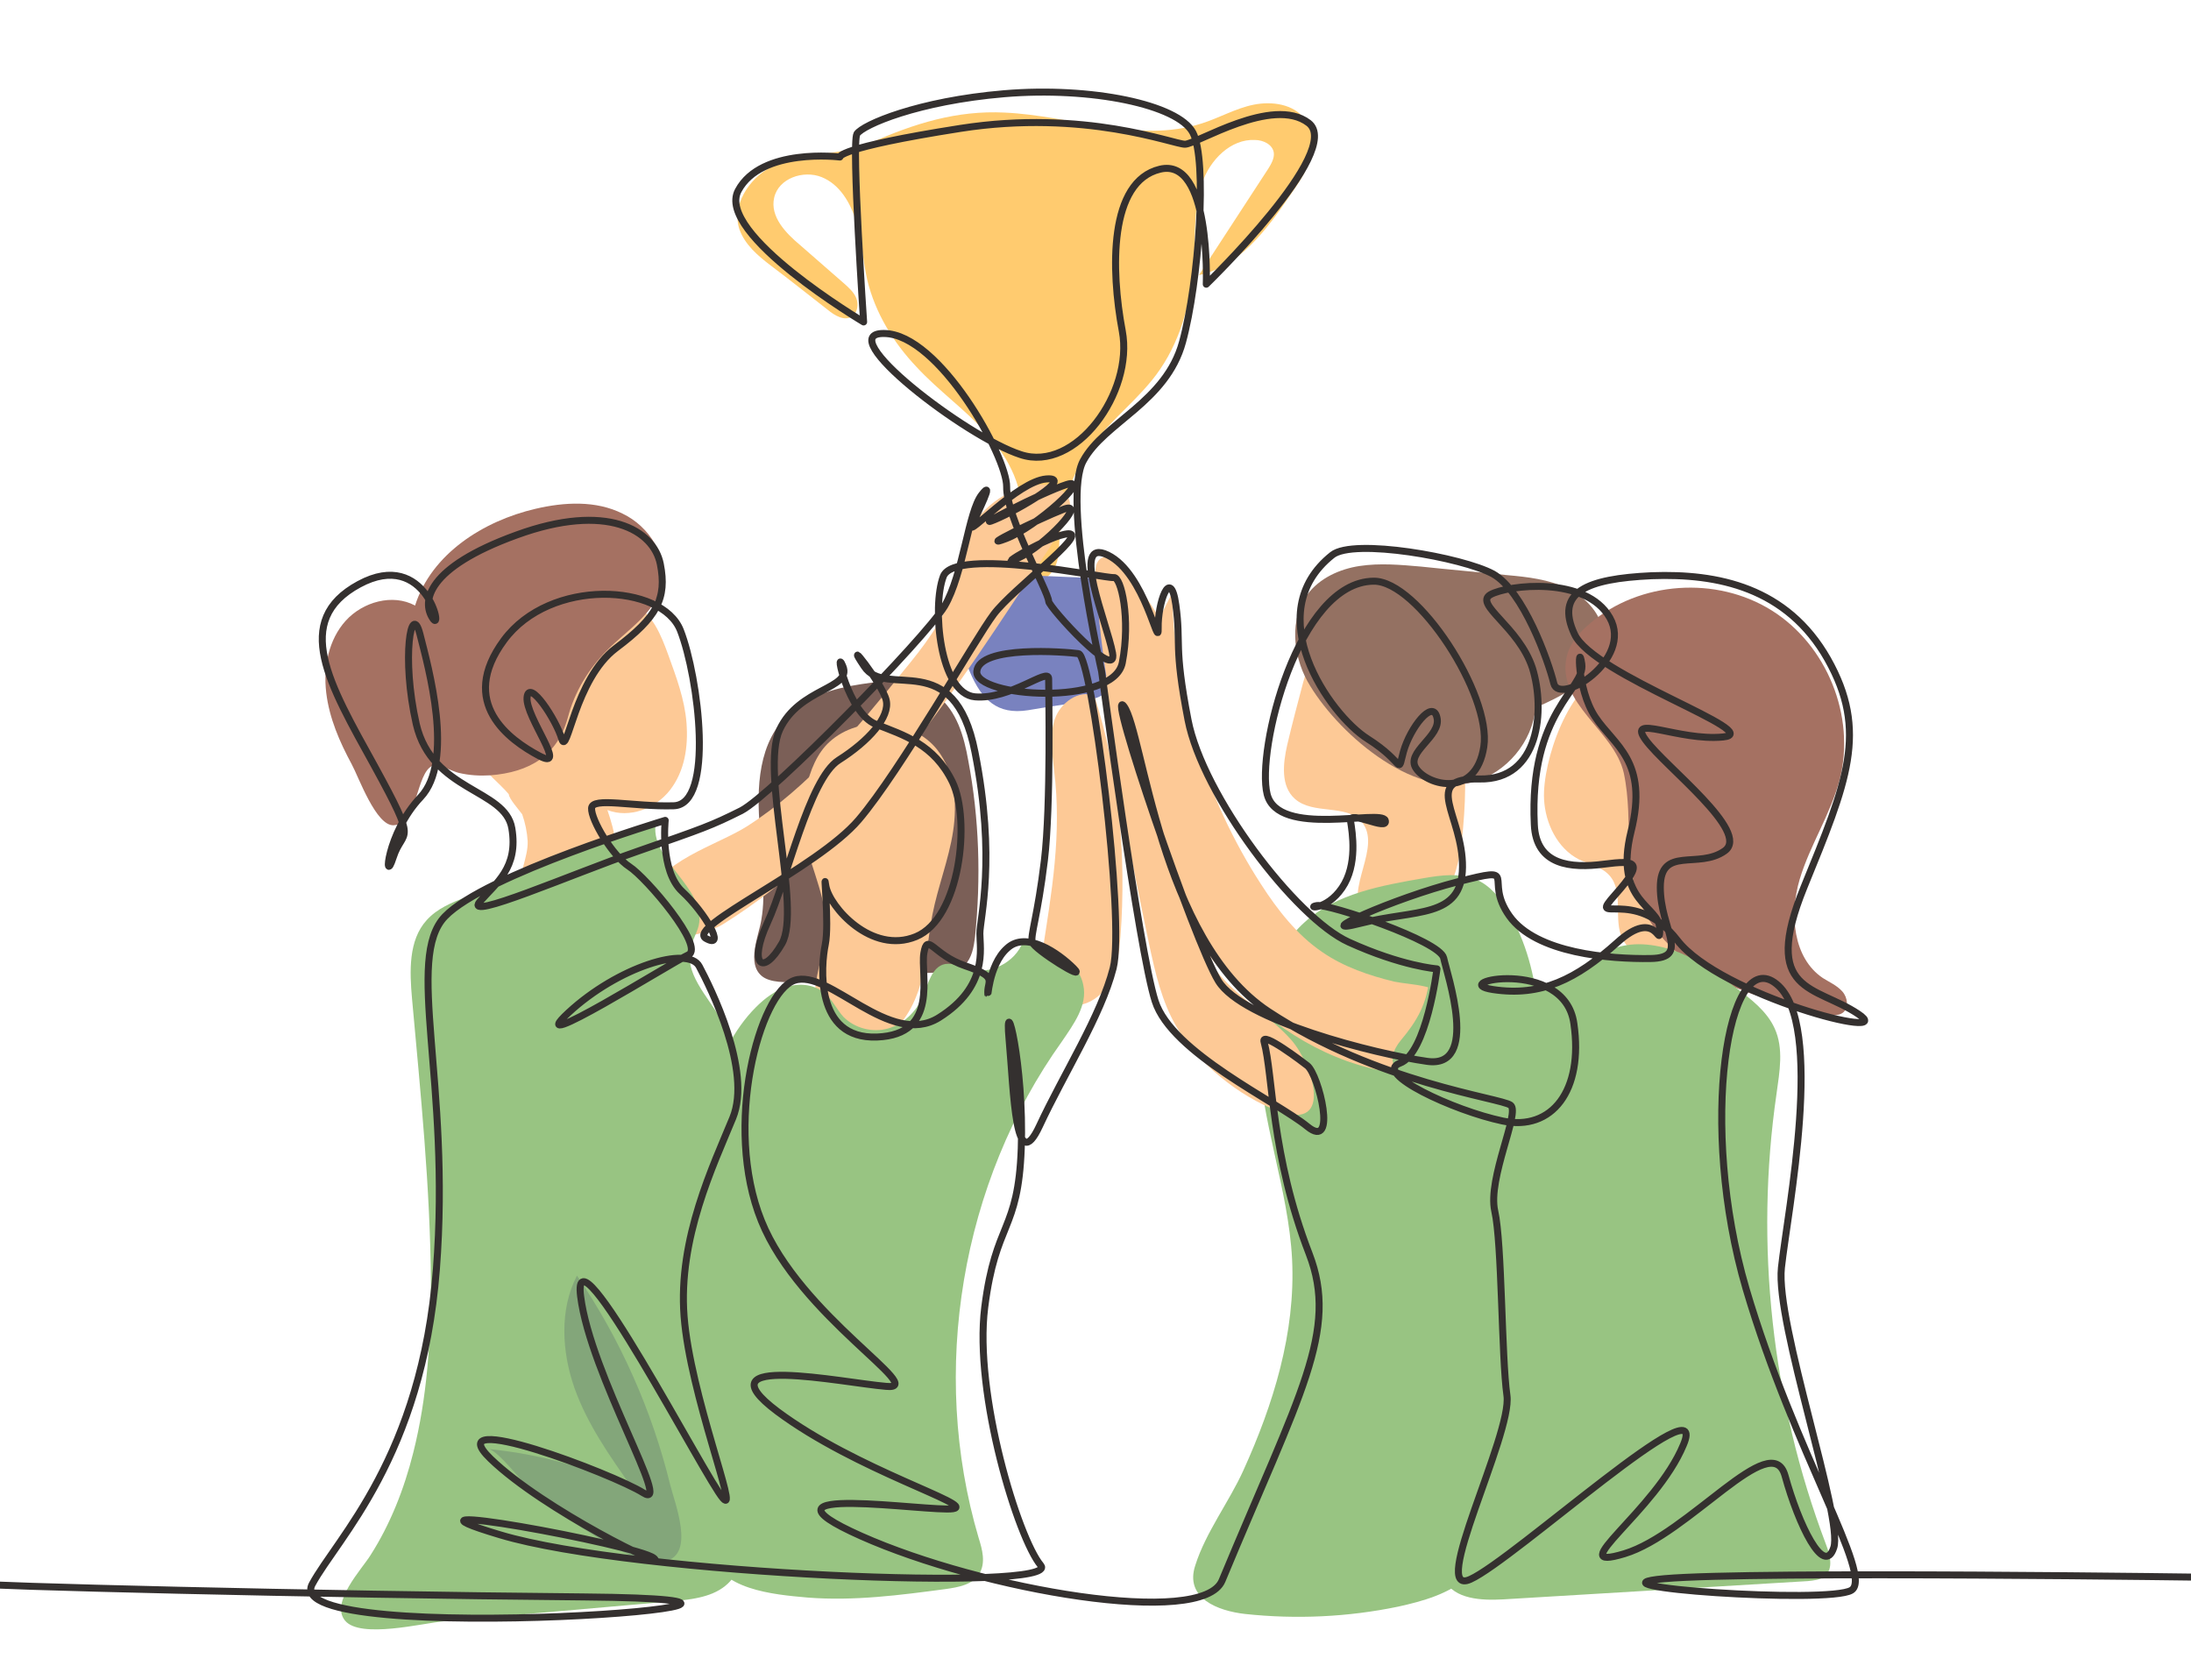 <svg xmlns="http://www.w3.org/2000/svg" xmlns:xlink="http://www.w3.org/1999/xlink" id="Layer_1" x="0px" y="0px" viewBox="0 0 360 276" style="enable-background:new 0 0 360 276;" xml:space="preserve"><style type="text/css">	.st0{fill:#FDC996;}	.st1{fill:#A57162;}	.st2{fill:#FFCB6F;}	.st3{fill:#7982BF;}	.st4{fill:#7B5F57;}	.st5{fill:#98C482;}	.st6{fill:#83A67A;}	.st7{fill:#947162;}	.st8{fill:none;stroke:#34302F;stroke-width:1.15;stroke-linecap:round;stroke-linejoin:round;}</style><path class="st0" d="M83.6,130.5c-1.6-1.9-3.8-3.4-4.9-5.6c-1.9-3.7-0.2-8.2,2-11.7c3.2-5,7.6-9.3,12.8-12.3 c3.2-1.9,7.3-3.2,10.6-1.6c3.1,1.5,4.5,5,5.7,8.3c1.3,3.6,2.7,7.3,3,11.2s-0.3,7.9-2.7,11s-6.7,4.7-10.3,3.3 c1.2,3.5,2.4,7.9-0.1,10.7c-2.2,2.7-13.3,8.3-14.2,2.5c-0.4-2.5,1.3-5.4,1.2-8.1c-0.1-1.5-0.4-3-0.9-4.4 C85.3,133.1,83.6,131.2,83.6,130.5L83.6,130.5z"></path><path class="st1" d="M57.8,125.6c-2-3.7-3.7-7.6-4.2-11.8c-0.5-4.2,0.4-8.7,3.2-11.8s7.7-4.5,11.4-2.5C70.9,91,79.4,85.6,88,83.6 c4.7-1.1,9.9-1.4,14.3,0.8c4.4,2.1,7.6,7.1,6.4,11.9c-1.2,4.5-5.6,7.2-8.9,10.5c-3.1,3.1-5.4,6.9-6.5,11.1c-1.7,6.2-6.2,9-12.8,9.5 c-1.7,0.1-3.4,0-5.1-0.4c-1-0.2-3.4-1.6-4.3-1.2c-2.8,1.2-2.4,9.6-6.4,9.8C61.8,135.8,58.9,127.6,57.8,125.6L57.8,125.6z"></path><path class="st2" d="M165.1,18.5c10.9,0.5,21.9,5.1,32.3,1.8c2.9-0.9,5.6-2.5,8.6-3.1s6.6-0.1,8.4,2.4c1.4,1.8,1.5,4.4,0.8,6.6 c-0.6,2.2-2,4.1-3.3,6c-3.8,5.6-8.3,11.6-14.9,13c3.8-5.8,7.6-11.7,11.4-17.5c0.5-0.8,1-1.7,0.9-2.6c-0.2-1.4-1.8-2.1-3.1-2.1 c-4-0.2-7.4,3.3-8.7,7.1c-1.3,3.8-1.1,7.9-1.3,11.9c-0.3,6.6-1.9,13.3-5.6,18.7c-3.2,4.7-8,8.1-11.3,12.7c-3.1,4.3-5,9.5-5.2,14.7 c-0.1,1.6,0,3.2-0.6,4.7c-0.6,1.5-1.9,2.8-3.5,2.7c-1.9-0.1-3.1-2.2-3.2-4.1c-0.1-1.9,0.6-3.7,0.9-5.6c0.8-5.3-1.9-10.5-5.5-14.5 c-3.6-4-8-7.1-11.6-11c-3.8-4-6.8-8.9-8.1-14.3c-0.7-3.1-0.9-6.4-1.8-9.5c-0.9-3.1-2.7-6.2-5.7-7.4s-7.1,0.2-7.8,3.4 c-0.7,3.1,1.9,5.8,4.3,7.8l7.1,6.2c0.8,0.7,1.7,1.5,2.1,2.5c0.4,1,0.2,2.4-0.7,3c-1.2,0.8-2.8-0.1-4-1.1c-3.1-2.4-6.2-4.9-9.4-7.3 c-2.1-1.6-4.2-3.4-5.1-5.9c-1.3-3.9,1.5-8.3,5.1-10.2c5.1-2.7,11.1-1.7,16.4-4C150.2,20.3,157.2,18.1,165.1,18.5L165.1,18.5z"></path><path class="st3" d="M157.7,96.9c1.6-2.5,5.2-2.6,8.2-2.5l14.1,0.6c0.8,0,1.6,0.1,2.2,0.6c0.8,0.6,0.9,1.8,0.9,2.8 c0.1,3.2,0.2,6.5,0.2,9.7c0,1.9,0,4-1.3,5.4c-1.1,1.2-2.8,1.5-4.4,1.8c-2.9,0.5-5.8,0.9-8.7,1.4c-5.1,0.8-7.6-1.8-9.5-6.2 C157.9,107,155.5,100.3,157.7,96.9L157.7,96.9z"></path><path class="st0" d="M173.2,126.6c-0.3-2.8-0.8-5.7,0.1-8.4c0.9-2.7,3.9-4.9,6.5-3.9c4.1,12.7,5.3,26.3,4.3,39.6 c-0.2,2.5-0.5,5-1.6,7.2c-1.7,3.4-5.7,5.4-9.1,3.2c-2.7-1.7-2.7-4.5-2.2-7.4C172.8,146.6,174.5,137.1,173.2,126.6L173.2,126.6z"></path><path class="st4" d="M125,137.7c-0.7-6.9-0.8-14.6,3.9-19.7c3.2-3.5,8-4.9,12.7-5.6c4.2-0.7,9-0.8,12.4,1.9 c3.2,2.5,4.4,6.7,5.1,10.7c1.8,9.5,2.1,19.3,1.1,29c-0.2,1.6-0.5,3.4-1.7,4.6c-1.2,1-2.9,1.2-4.5,1.2c-5.1,0.2-10.3,0.5-15.4,0.7 c-3.2,0.1-10.8,2-13.4-0.1c-2.6-2.1-0.5-6.7-0.1-9.3C125.9,146.5,125,142.2,125,137.7L125,137.7z"></path><path class="st0" d="M154,123.2c2.9,3.7,3.3,8.8,2.6,13.4c-0.7,4.6-2.5,9.1-3.4,13.7c-0.7,3.6-0.9,7.3-1.8,10.8 c-0.9,3.5-2.7,7.1-5.7,9.1c-3.1,2-7.6,2-10-0.8c-1.9-2.1-2.1-5.3-1.6-8.1c0.4-2.8,1.4-5.5,1.6-8.4c0.2-5-2.2-9.6-3.3-14.5 c-1.1-4.8-0.1-12.9,3.9-16.5C141.1,117.5,149.9,118,154,123.2L154,123.2z"></path><path class="st5" d="M116.5,179.3c1.7-5.1,4-10.1,7.7-13.8c1.5-1.5,3.2-2.8,5.3-3.4c2-0.6,4.4-0.3,6,1.1c1.3,1.1,2,2.7,3.1,3.9 c1.9,1.9,4.8,2.6,7.3,1.9s4.6-2.7,5.7-5.2c0.9-2.1,1.5-5,3.7-5.4c1.3-0.2,2.5,0.4,3.7,0.8c3.6,1.1,7.8-1,9.1-4.5 c4.2,1.1,9.1,2.9,9.9,7.2c0.7,3.3-1.6,6.4-3.5,9.2c-16.6,23.2-21.8,54.2-13.7,81.6c0.6,1.9,1.2,4.1,0.1,5.9 c-1.1,1.8-3.4,2.2-5.5,2.5c-7.5,1-15.1,2-22.7,1.4c-5.7-0.5-14.6-1.3-16.1-7.6c-3.8-15.5-5.8-32.2-5.1-48.2 C112,197.2,113.5,188.1,116.5,179.3L116.5,179.3z"></path><path class="st0" d="M122.7,135.8c10.2-6.5,18.1-16.1,25.7-25.5c3.3-4,6.6-8.2,8.1-13.1c0.9-2.9,1.1-6.1,2.3-8.9 c1.9-4.6,6.4-8,11.3-8.6c2.2-0.3,4.9,0.4,5.6,2.5c0.5,1.6-0.4,3.3-1.3,4.7c-1.8,2.9-3.7,5.8-5.6,8.6c-13.9,21.1-28.5,42.9-49.9,56.3 c-4,2.5-15.1,4.4-12.7-3.9C108.1,141.5,117.8,138.9,122.7,135.8L122.7,135.8z"></path><path class="st5" d="M67.9,238.7c2.3-9.1,2.9-18.6,2.9-28c-0.1-15.6-1.7-31.1-3.1-46.6c-0.4-4.5-0.6-9.6,2.4-12.9 c1.7-1.9,4.1-2.9,6.5-3.8c10.4-4.1,20.8-8.3,31.2-12.4c-1.4,6.2,8.4,10.9,7,17.1c-0.3,1.2-1,2.3-1.3,3.6c-1.1,4.2,2.7,7.9,4.9,11.7 c3.1,5.4,2.9,12.2,1.5,18.2s-3.9,11.9-5.1,18c-2.7,13.8,1.1,27.9,5.5,41.2c0.9,2.6,1.7,5.2,1.9,7.9c0.1,2.7-0.6,5.6-2.6,7.5 c-2.3,2.2-5.8,2.6-9,2.9c-12.6,1.1-25.1,2.2-37.7,3.3c-3.4,0.3-13.7,2.9-16.2-0.1c-2.5-3,2.8-8.5,4.2-10.8 C64.1,250.5,66.4,244.7,67.9,238.7L67.9,238.7z"></path><path class="st6" d="M80.3,238.1c8.2,0.8,16.2,3,23.6,6.4c-3.7-5.2-7.4-10.5-9.5-16.4c-2.1-6-2.5-12.9,0.4-18.5 c7.1,10.4,12.3,22.1,15.3,34.3c0.8,3.2,4.1,11.4-0.7,12.6c-4.2,1-10.4-3.4-13.7-5.4c-2.9-1.8-5.6-3.7-8.2-5.9 C86.1,243.9,81.8,238.3,80.3,238.1L80.3,238.1z"></path><path class="st0" d="M211.5,122.4c-0.7,3.1-1.1,6.8,1.3,8.9c3,2.6,8.4,0.8,10.9,3.7c3.5,4.1-2.8,11,0.2,15.4 c0.9,1.4,2.6,2.1,4.2,2.2c3.8,0.4,7.5-2.2,9.4-5.5s2.6-7.2,2.9-11.1c0.5-5.8,0.6-11.6-0.8-17.2s-4.3-11-8.9-14.5 c-3.3-2.5-10.1-4.6-13.4-0.9c-1.7,2-2.4,6.3-3.2,8.8C213.2,115.6,212.3,119,211.5,122.4L211.5,122.4z"></path><path class="st7" d="M214.8,111.9c-2.4-4.4-2.9-10.2,0-14.2c2-2.7,5.3-4.2,8.6-4.7c3.3-0.5,6.7-0.2,10.1,0.1 c4.7,0.5,9.4,0.9,14.1,1.4c3.4,0.3,6.9,0.7,10,2.2c3.1,1.5,5.7,4.4,5.9,7.8c0.1,2.9-1.5,5.6-3.7,7.5s-4.9,3.1-7.5,4.3 c-0.5,5.6-4.8,10.7-10.2,12.2C232,131.3,219.4,120.1,214.8,111.9L214.8,111.9z"></path><path class="st5" d="M212.3,206.9c-0.6-11.6-5.2-22.8-5.5-34.4c-0.2-7.7,1.9-15.9,7.6-21c5.2-4.7,12.6-6,19.5-7.2 c2.9-0.5,5.9-0.9,8.6,0.2c2.4,1,4.1,3.2,5.4,5.4c5.8,9.8,5.4,21.9,5.2,33.3c-0.5,20.7-0.4,41.6-5,61.7c-1.2,5.2-2.9,10.7-6.9,14.2 c-3.1,2.8-7.4,4-11.5,4.9c-8.2,1.7-16.7,2.1-25.1,1.2c-4.5-0.5-10-2.6-8.2-8c1.7-5.4,5.6-10.5,7.9-15.6 C209.2,230.8,212.9,219,212.3,206.9L212.3,206.9z"></path><path class="st0" d="M193.3,168.7c-2.4-4.1-3.5-8.9-4.5-13.6c-3-14.2-5.7-28.5-8.1-42.8c0.4-0.9,1.4-1.5,2.4-1.5 c3,10.4,6.1,20.8,9.1,31.2c1.9,6.5,3.9,13.2,8.3,18.3c3.4,3.9,8.1,6.6,11.6,10.5c3.5,3.9,7.2,15.1-2,11.8 C203.6,180.2,196.7,174.6,193.3,168.7L193.3,168.7z"></path><path class="st0" d="M253.7,131.3c0.2,4,2.2,8.1,5.7,9.9c1.7,0.8,3.7,1.2,5,2.6c2.5,2.7,0.6,7.3,2.2,10.5c1.3,2.6,4.7,3.7,7.5,2.9 c2.8-0.8,4.9-3.2,6.1-5.8c1.2-2.6,1.5-5.6,1.8-8.5c0.5-5.9,0.5-11.8-0.7-17.6c-1.5-7.6-7.3-17.4-16.7-15 C257.8,112,253.4,125.2,253.7,131.3L253.7,131.3z"></path><path class="st1" d="M257.4,108c0.5-2.3,2.1-4.1,3.9-5.6c8.1-6.9,20.7-7.8,29.8-2.1s13.8,17.4,11.2,27.7c-1.5,5.8-4.9,10.8-6.6,16.5 c-1.7,5.7-1.1,12.9,3.8,16.2c1.1,0.7,2.3,1.2,3.2,2.2s1.1,2.7,0.1,3.5c-0.8,0.6-1.9,0.4-2.9,0.2c-5.5-1.3-11-2.6-16.1-4.9 c-5.1-2.3-9.9-5.8-12.8-10.5c-4.9-7.9-2.4-15.8-4.2-24.2C265.2,120,255.8,115.7,257.4,108L257.4,108z"></path><path class="st0" d="M217.2,156.4c-4.1-2.8-7.3-6.9-10-11.1c-9.2-14.2-14.3-31-14.6-47.9c-0.7,1.4-1.4,2.8-2.1,4.2 c-1.8-3.1-3.9-6-6.3-8.6c-0.9-0.9-2.1-1.9-3.2-1.3c-1,0.5-1.1,1.9-1,3.1c0.9,12.8,2.8,25.6,6.7,37.8c3.1,9.9,7.6,19.4,14.3,27.3 s15.8,14,25.9,16c3.6,0.7,7.7,0.7,10.2-2.5c1.6-2.2,2.7-6.3,1.1-8.8c-1.8-2.9-6.1-2.7-9.1-3.3C225,160.3,220.8,158.9,217.2,156.4 L217.2,156.4z"></path><path class="st5" d="M234.9,160.5c7.2,1.8,15.2,3.6,21.8,0.3c3-1.5,5.5-3.9,8.6-5c3.4-1.2,7.2-0.6,10.6,0.7c3.3,1.4,6.3,3.5,9.2,5.7 c2.5,1.9,5.2,3.9,6.5,6.8c1.5,3.3,0.8,7.1,0.3,10.7c-3.6,24.8-0.8,50.5,8.1,74c0.7,1.8,1.3,4.1-0.2,5.3c-0.7,0.6-1.8,0.7-2.8,0.8 c-16.7,1-33.4,2-50,3c-3.6,0.2-8,0-9.7-3.2c-1.4-2.6-0.1-5.7,1.2-8.3c2.9-5.8,6-11.7,7.2-18.1c2.6-13.6-3.7-28,0.2-41.4 c0.6-2.1,1.5-4.4,0.5-6.4c-0.8-1.7-2.7-2.5-4.4-3.3c-3-1.3-6-2.5-9-3.8c-3.7-1.6-5.7-3.9-2.8-7.4 C232.8,167.8,234.5,164.9,234.9,160.5L234.9,160.5z"></path><path class="st8" d="M-4.7,260.2c1.4,0.4,55.6,1.8,100.7,2.2c54.9,0.5-50.6,8.8-44.7-2.1c4.1-7.6,18-20.8,20.4-51.7 c2.4-30.8-5.2-51.1,1.4-58c6.6-6.9,36.2-15.8,36.2-15.8s-0.9,8.3,2.8,11.7c3.7,3.4,7.3,9.6,3.9,7.7s18.2-11.4,25.1-19.5 s19.1-29.7,22.2-33.8s15.4-13.2,12.3-13.2c-3.1,0.1-12.8,6.1-8.3,4c4.5-2.1,11.5-9.6,7.4-8s-14.4,6.7-9.4,4.8 c5-1.9,14.1-10.2,10-8.9s-16,7.5-11.9,5.8s13.2-7.1,8.5-6.7c-4.7,0.4-13.2,9.8-12.2,7.6c1-2.2,3.8-7.8,1.6-5s-3,13-6.1,18.3 c-3.2,5.3-28.4,31-33.4,33.6c-5,2.5-6.2,2.9-17.1,6.7c-10.9,3.8-28.5,11.5-25.9,8.3c2.7-3.1,6.4-5.6,5.3-12.1 c-1.1-6.5-13.1-6-15.7-17.1c-2.5-11-0.8-20.3,0.6-14.8s5.7,20.9,0.1,26.8c-5.6,5.9-6.1,14.9-4.5,9.9c1.6-5,4.3-1.6-3.1-15.1 c-7.4-13.4-13.6-23.8-2.5-29.8c11.1-6,13.9,8.4,12.1,5.6c-1.8-2.7-1.1-8.3,13.8-13.7c14.8-5.4,22.5-0.8,23.6,4.8 c1.1,5.6-0.5,8.7-7.3,13.8s-8,18-8.9,14.9c-0.9-3.1-5.4-10-5.7-6.8c-0.3,3.2,6.9,12.2,2,9.6c-4.9-2.6-13.4-8.7-5.8-19 c7.6-10.3,26-9.3,29-1.6c3,7.7,5.6,28.6-1.1,28.8c-6.6,0.2-13.4-1.5-13.5,0.4c-0.1,1.9,3.4,7.8,6.2,9.6s12.5,13.2,9.7,14.5 c-2.8,1.3-27.8,17-19.7,9.5s19.7-11.1,21.5-7.6c1.8,3.4,8.7,17.1,5.5,24.9c-3.2,7.8-9,19.8-8,32.6c1,12.9,9.1,33,6.4,29.9 c-2.8-3.1-25-46.1-23.4-33.2c1.6,12.9,15.3,35.5,10.3,32.3c-4.9-3.1-33.9-14.1-25.1-5.6c8.8,8.5,29.6,18.5,26.8,16.3 c-2.8-2.2-47-10.3-25.2-3.8c22,6.6,92.6,9.4,88.8,5c-3.7-4.4-11-28.1-9.2-42.4c1.8-14.2,5.5-12.3,6-26.1c0.5-13.8-2.8-26.6-2-17.9 c0.8,8.8,1,22.8,5,14.2c4-8.6,10.1-18.1,12.1-25.9c2-7.8-3.5-51.4-5.7-51.7s-16.3-1.4-16.7,2.9s22.5,5.8,23.9-1.4s-0.2-14.2-1.4-14 c-1.2,0.2-26.1-5.1-28-0.2c-1.9,5-0.6,19.3,5.2,19.8c5.8,0.5,12.1-4.9,12.1-3s0.4,20.8-0.7,29.9c-1.1,9.1-2.3,12.2-2,13.4 c0.3,1.2,9.3,6.8,6.8,4.3s-7.8-6.2-10.9-3.3c-3.2,2.8-3.2,9.1-3.2,7.2s1.6-2.5-3.7-4.3c-5.3-1.8-6.2-5.6-6.8-2.1s2.6,13.4-7.7,13.8 c-10.3,0.4-9.2-11.8-8.5-15.2c0.7-3.4-0.4-13.1,0.1-9.6c0.6,3.4,7.5,11.3,14.8,8.3c7.3-3,9-19.2,6-25.4c-3-6.2-8-7.7-12.6-9.5 c-4.6-1.8-6.9-13.2-5.4-9.5s-7.2,3.5-10.4,10.4c-3.2,6.9,3.6,29.4,0.4,35.1c-3.2,5.6-5.6,3.5-2.4-3.4c3.2-6.9,6.8-23.6,11.7-26.7 c4.9-3.1,8.5-7.1,7.8-9.9c-0.7-2.8-7.3-11-3.6-5.5c3.6,5.5,14.8-3.4,18.2,14.1c3.5,17.6,0.8,27.3,0.8,29.8c0,2.5,1.4,8.7-6.7,13.8 s-18.1-8.1-23.8-6.1c-5.7,2-11.7,23.9-5.4,39.5c6.3,15.7,27.7,27.9,20.5,27.2c-7.2-0.6-30.8-5.6-17.9,4.1c13,9.7,32.7,15.4,28.9,16 s-35.1-4.4-15.1,4.5c20,8.9,56.1,15.1,59.3,7.3c12.8-30.8,19.2-41,14.3-53.7c-6.3-16.3-5.9-29.3-7.4-34.8c-0.6-2,6.6,3.5,7.1,3.9 c1.9,1.5,5,14.1,0,10c-5-4.1-22.3-12.1-25-20.6c-2.7-8.4-8.8-54.2-8.8-54.2s-6.5-28.4-3-34.6c3.4-6.3,13.6-9.6,16.3-19.5 c2.7-9.9,4.1-29.9,1.7-34.4c-2.4-4.6-16.7-7.6-31-6.4c-14.2,1.2-23.2,5.1-24.2,6.6c-0.9,1.6,1.1,30.9,1.1,30.9s-24.4-14.5-20.6-21.6 c3.8-7.1,16.7-5.5,16.7-5.5s-0.6-1.5,19.8-4.7c20.5-3.2,35,2.6,36.9,2.6c1.9,0,14.4-8,20.3-3.5c5.9,4.5-16.8,26.5-16.8,26.5 s0.8-20.9-7.6-18.9s-8.1,16.5-6.2,26.6c1.9,10.1-7.7,23.3-16.7,20.3c-9-2.9-31.3-20.1-22.4-19.9c9,0.1,20.2,20.3,20.1,25.2 s6.9,17.3,6.9,18.8c0,0.9,11.4,13.5,10.5,8.5c-0.9-4.9-7-19.1-0.8-16.1c6.2,3,8.4,16,8.3,12c-0.1-4,2-10.3,2.9-3.8 c0.9,6.5-0.4,6.5,2,18.9c2.4,12.4,17.6,32.5,26.4,36.5c8.8,4,14.5,4.4,14.5,4.4s-1.7,13.9-6.1,15.5c-4.4,1.6,8.8,7.8,16.9,9.5 c8.1,1.7,13.3-5,11.7-16c-1.5-11-21.2-6.8-13.3-5.6c7.9,1.2,13.7-1.7,20.4-7.7c6.7-6.1,7,1.5,7-2.3s-7.6-4.3-4.7-16 c2.9-11.6-2.8-14.1-5.9-18.8c-3.1-4.7-2.8-12.8-2.2-8.7s-8.7,7.8-7.8,26.4c0.3,6.7,6,7.2,11.4,6.5c5.4-0.7,6.7-0.4,1.9,5 c-4.8,5.4,3.2-1.6,10.2,7.5c7,9.1,36.8,16.8,29.7,12.1c-7-4.7-16-3.3-8.9-20.8c7.1-17.4,10.6-25.6,3.9-37.5 c-6.7-11.8-18.1-14.1-28.9-13.7c-10.8,0.5-15.9,2.7-12.7,9.6c3.1,6.8,31.7,16.2,24.4,16.9c-7.3,0.7-15.9-3.9-12.7,0.5 s17.3,15.1,13,18.2s-10.6-0.9-10.6,6c0,6.9,5,11.6-1.6,11.7s-18.8-0.8-23.2-7c-4.4-6.2,2.1-8.3-8.5-5.6c-10.5,2.7-24.8,9.1-15.9,6.8 c8.9-2.3,16.6-0.7,16.7-9.2c0.1-8.5-6.9-14.7,2.8-14.5c9.9,0.2,10.8-11.4,8.7-18.2c-2.2-6.8-9.7-10.5-6.9-12.1 c2.9-1.6,15.7-3.1,19.6,3.8c3.9,6.9-8.3,14.5-9.2,10.8c-0.9-3.7-5-15.2-10-18c-5-2.7-22.9-5.9-26.4-3.1c-12.1,9.6-0.5,26.2,5.8,30.2 c6.3,4,4.8,6.1,5.9,2.1c1.1-3.9,4.8-8.7,5.5-5.6c0.8,3.1-5.3,5.7-3.4,8.4c1.9,2.8,9.8,4.9,11.1-3.6s-10.9-27.3-18.1-27.2 c-12.5,0.1-19.3,27.9-17.5,35c1.8,7.2,18.8,2.4,19.4,4.3c0.6,1.9-6-1.8-5.7,0.1s1.2,7.2-1.4,11c-2.6,3.8-6,3.2-4.1,2.9 c1.9-0.3,20.2,5.8,20.8,8.6c0.6,2.8,5.9,18.2-2.7,17c-8.5-1.2-30.3-6.7-34.3-13.2c-4-6.5-18.6-49.4-15.5-45.1 c3.1,4.3,5.9,38.3,23.7,50.1c17.9,11.8,38.2,14.2,39.8,15.4s-3.8,12-2.6,17.4c1.2,5.3,1.1,23.9,2,30.3c0.9,6.4-13,33.4-6,30.2 c7.1-3.2,39.6-32.9,35-22.1c-4.5,10.9-20.3,21.1-9.7,17.9c10.6-3.2,24.2-20.8,26.4-12.8c2.2,8,6.4,16.7,8,11.8 c1.6-4.8-9.6-36.8-8.6-46c1-9.2,7.2-40.1-0.8-46.6c-8-6.6-12.9,23.2-5,50.1c8,27.1,21,47.2,17.3,49.5s-45.4-0.6-30.7-1.9 c14.8-1.3,91.4-0.2,91.4-0.2"></path></svg>